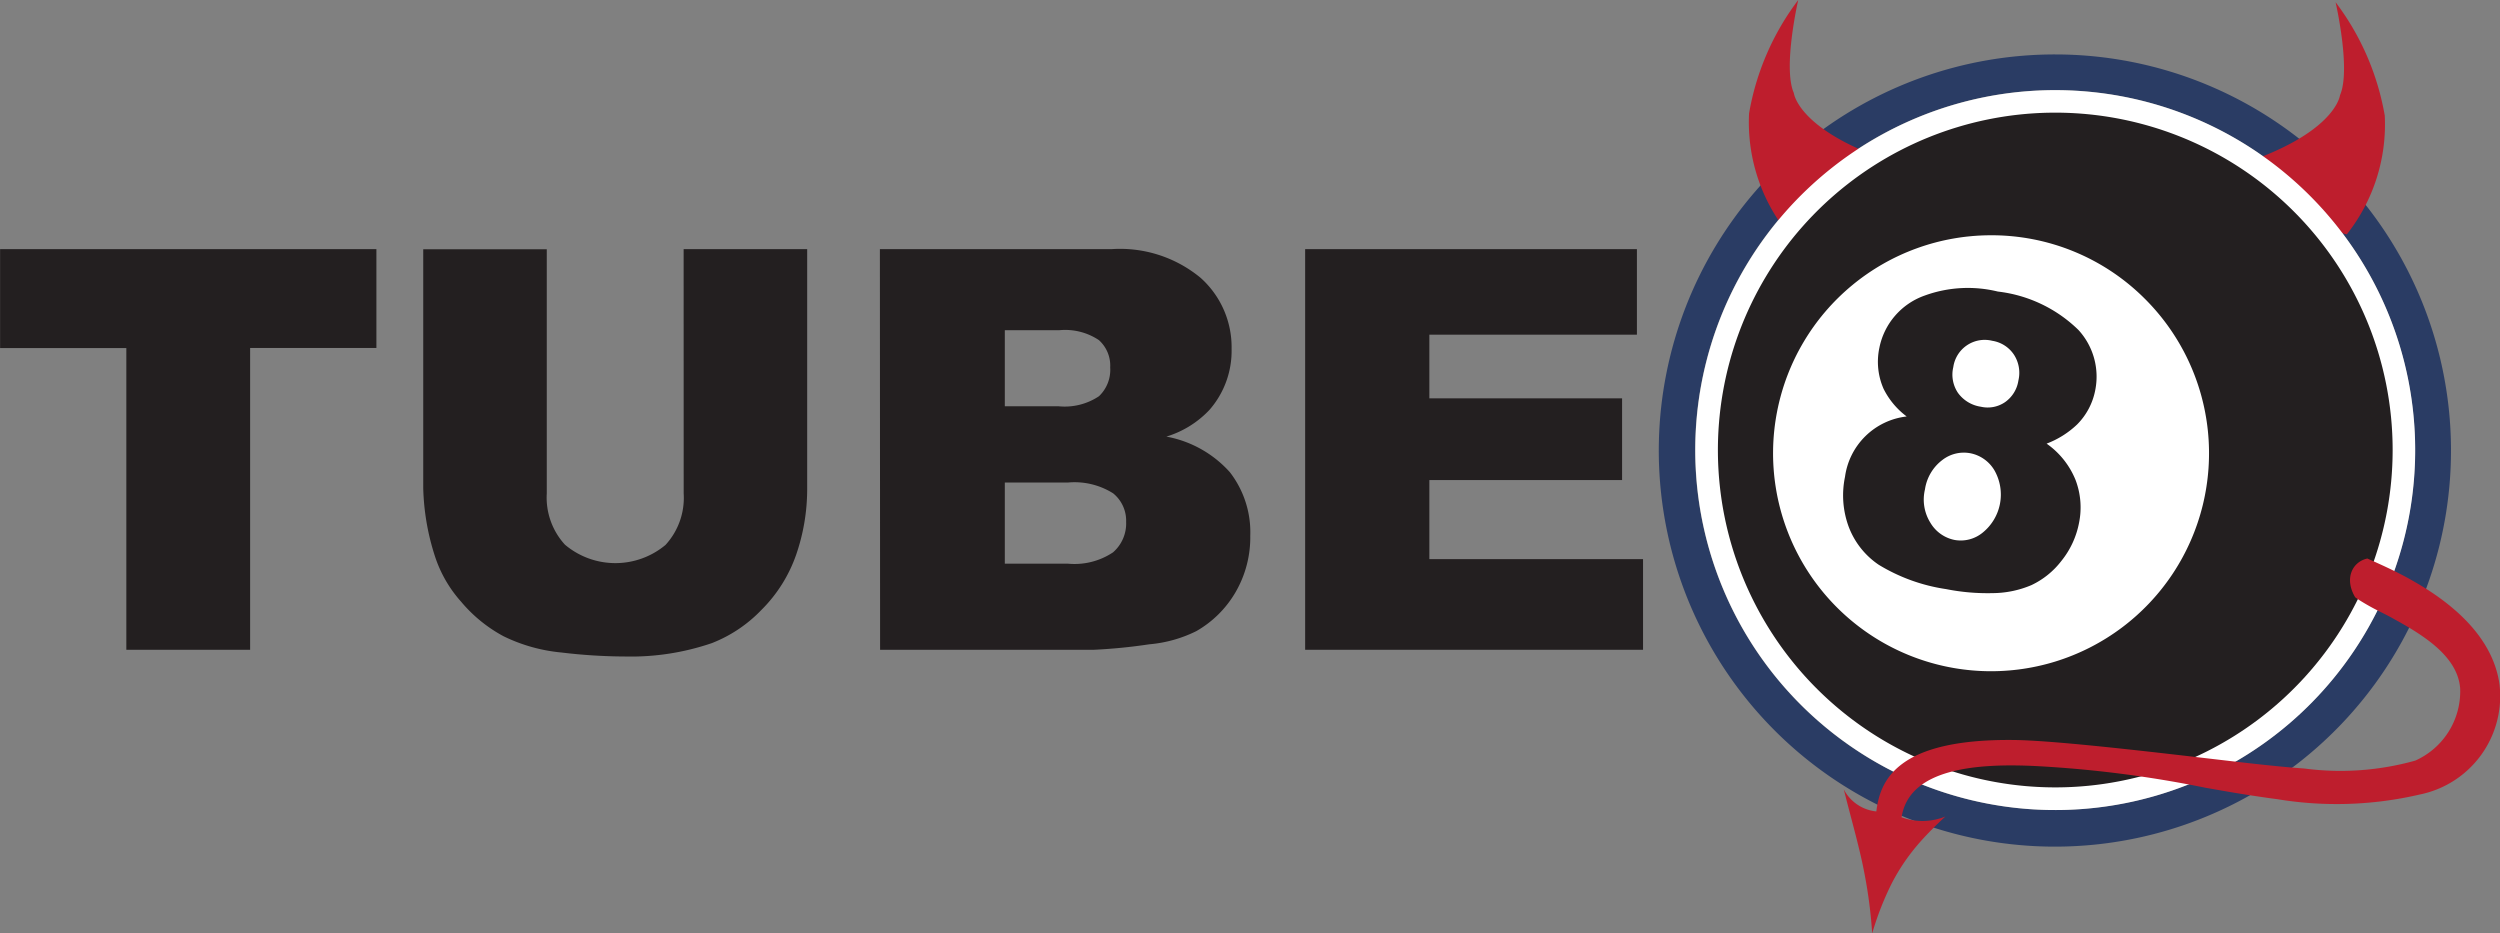 <svg id="Group_112" data-name="Group 112" xmlns="http://www.w3.org/2000/svg" width="101.18" height="37.779" viewBox="0 0 101.18 37.779">
  <rect x="0" y="0" width="101.18" height="37.779" fill="#808080" stroke="none"/>
  <path id="Path_174" data-name="Path 174" d="M99.579,4.158A14.569,14.569,0,1,1,94,5.266,14.567,14.567,0,0,1,99.579,4.158Zm0-1.443A16.031,16.031,0,1,0,110.9,7.41,16.012,16.012,0,0,0,99.579,2.715Z" transform="translate(-16.399 -0.512)" fill="#2a3c64"/>
  <path id="Path_175" data-name="Path 175" d="M116.579.111s.631,2.739.178,3.764c0,0-.138,1.3-3.192,2.5,0,0,1.182,2.6,3.468,3.132A7.174,7.174,0,0,0,118.569,4.7,10.579,10.579,0,0,0,116.579.111Z" transform="translate(-22.053 -0.021)" fill="#be1e2d"/>
  <path id="Path_176" data-name="Path 176" d="M90.015,0s-.631,2.739-.178,3.764c0,0,.138,1.3,3.193,2.5,0,0-1.182,2.6-3.468,3.133a7.175,7.175,0,0,1-1.537-4.808A10.582,10.582,0,0,1,90.015,0Z" transform="translate(-17.237)" fill="#be1e2d"/>
  <path id="Path_177" data-name="Path 177" d="M114.482,19.062a14.568,14.568,0,1,1-4.267-10.3A14.569,14.569,0,0,1,114.482,19.062Z" transform="translate(-16.734 -0.847)" fill="#fff"/>
  <path id="Path_178" data-name="Path 178" d="M113.781,19.274a13.654,13.654,0,1,1-1.039-5.226A13.652,13.652,0,0,1,113.781,19.274Z" transform="translate(-16.946 -1.059)" fill="#231f20"/>
  <path id="Path_179" data-name="Path 179" d="M98.038,11.734a8.822,8.822,0,1,0,6.241,2.551A8.765,8.765,0,0,0,98.038,11.734Z" transform="translate(-17.492 -2.212)" fill="#fff"/>
  <path id="Path_180" data-name="Path 180" d="M.8,12.425h15.23v4H10.919V28.64H5.909V16.429H.8Z" transform="translate(-0.796 -2.342)" fill="#231f20"/>
  <path id="Path_181" data-name="Path 181" d="M32.443,12.425h5v9.657a8.137,8.137,0,0,1-.447,2.714,5.856,5.856,0,0,1-1.406,2.232,5.6,5.6,0,0,1-2.007,1.343,10.118,10.118,0,0,1-3.506.541,22.116,22.116,0,0,1-2.582-.162,6.75,6.75,0,0,1-2.339-.657,5.851,5.851,0,0,1-1.72-1.4,5.144,5.144,0,0,1-1.067-1.866,9.677,9.677,0,0,1-.465-2.742V12.429h5v9.885a2.823,2.823,0,0,0,.735,2.072,3.165,3.165,0,0,0,4.07.011,2.817,2.817,0,0,0,.736-2.083Z" transform="translate(-4.775 -2.342)" fill="#231f20"/>
  <path id="Path_182" data-name="Path 182" d="M44.679,12.423h9.379a5.113,5.113,0,0,1,3.6,1.161,3.761,3.761,0,0,1,1.255,2.875,3.629,3.629,0,0,1-.893,2.467,3.985,3.985,0,0,1-1.747,1.084,4.553,4.553,0,0,1,2.572,1.443,3.976,3.976,0,0,1,.824,2.572,4.415,4.415,0,0,1-.587,2.267,4.3,4.3,0,0,1-1.6,1.593,5.3,5.3,0,0,1-1.9.531,21.932,21.932,0,0,1-2.245.222h-8.65Zm5.056,6.36h2.178a2.5,2.5,0,0,0,1.631-.406A1.471,1.471,0,0,0,54,17.21a1.386,1.386,0,0,0-.459-1.106,2.464,2.464,0,0,0-1.6-.4H49.735Zm0,6.37h2.554a2.81,2.81,0,0,0,1.825-.458,1.548,1.548,0,0,0,.531-1.233,1.427,1.427,0,0,0-.525-1.155,2.93,2.93,0,0,0-1.841-.437H49.735Z" transform="translate(-9.068 -2.34)" fill="#231f20"/>
  <path id="Path_183" data-name="Path 183" d="M65.888,12.425H79.315v3.462h-8.4v2.577h7.8v3.307h-7.8v3.2h8.648V28.64H65.888Z" transform="translate(-13.066 -2.342)" fill="#231f20"/>
  <path id="Path_184" data-name="Path 184" d="M95.287,19.559a3.145,3.145,0,0,1-.932-1.118,2.722,2.722,0,0,1-.169-1.658,2.83,2.83,0,0,1,1.834-2.114,5.105,5.105,0,0,1,2.962-.162,5.581,5.581,0,0,1,3.262,1.556,2.793,2.793,0,0,1,.676,2.447,2.678,2.678,0,0,1-.73,1.375,3.678,3.678,0,0,1-1.236.777,3.308,3.308,0,0,1,1.171,1.469,3.118,3.118,0,0,1,.142,1.735,3.5,3.5,0,0,1-.718,1.547,3.308,3.308,0,0,1-1.208.974,4.062,4.062,0,0,1-1.565.325,8.578,8.578,0,0,1-1.885-.162,7.277,7.277,0,0,1-2.73-.985,3.231,3.231,0,0,1-1.228-1.57,3.675,3.675,0,0,1-.138-1.988,2.846,2.846,0,0,1,2.49-2.444Zm.743,2.96a1.768,1.768,0,0,0,.221,1.345,1.47,1.47,0,0,0,.974.695,1.4,1.4,0,0,0,1.136-.291,1.981,1.981,0,0,0,.487-2.516,1.459,1.459,0,0,0-.973-.7,1.42,1.42,0,0,0-1.136.269,1.824,1.824,0,0,0-.708,1.194Zm1.148-4.956a1.322,1.322,0,0,0,.187,1.042,1.393,1.393,0,0,0,.928.563,1.238,1.238,0,0,0,.98-.186,1.305,1.305,0,0,0,.539-.872,1.348,1.348,0,0,0-.18-1.049,1.294,1.294,0,0,0-.875-.561,1.283,1.283,0,0,0-1.579,1.062Z" transform="translate(-18.124 -2.707)" fill="#231f20"/>
  <path id="Path_185" data-name="Path 185" d="M119.29,32.946c-.279-1.978-2-3.327-3.461-4.161-.277-.162-.545-.3-.791-.422-.385-.189-.72-.338-.961-.447l-.135-.061c-.609.133-.945.812-.493,1.569.037.028.081.057.122.086a9.013,9.013,0,0,0,.921.515c.146.074.285.145.4.208s.243.136.377.209c1.055.6,2.353,1.439,2.43,2.693a3.071,3.071,0,0,1-1.821,2.9,11.212,11.212,0,0,1-4.489.319c-.4-.028-.79-.062-1.16-.1-.1-.011-.208-.02-.308-.032-.283-.028-.665-.071-1.111-.122-2.555-.293-7.32-.881-9.174-.9-4.755-.054-5.417,1.65-5.567,2.891a1.672,1.672,0,0,1-1.318-.893c.112.446.219.85.32,1.234.114.433.219.837.315,1.238.081.33.151.659.215,1a19.238,19.238,0,0,1,.3,2.359,12.01,12.01,0,0,1,.8-2.043,8.309,8.309,0,0,1,.465-.786,8.463,8.463,0,0,1,.711-.913c.291-.325.617-.649.985-.991a2.456,2.456,0,0,1-1.771.033c.3-1.953,2.955-2.206,5.528-2.069a46.721,46.721,0,0,1,6.771.873c.467.081.952.169,1.472.252.376.06.771.119,1.193.179.081.01.162.021.243.032a14.793,14.793,0,0,0,5.767-.19A4.065,4.065,0,0,0,119.29,32.946Z" transform="translate(-18.13 -5.251)" fill="#be1e2d"/>
</svg>
